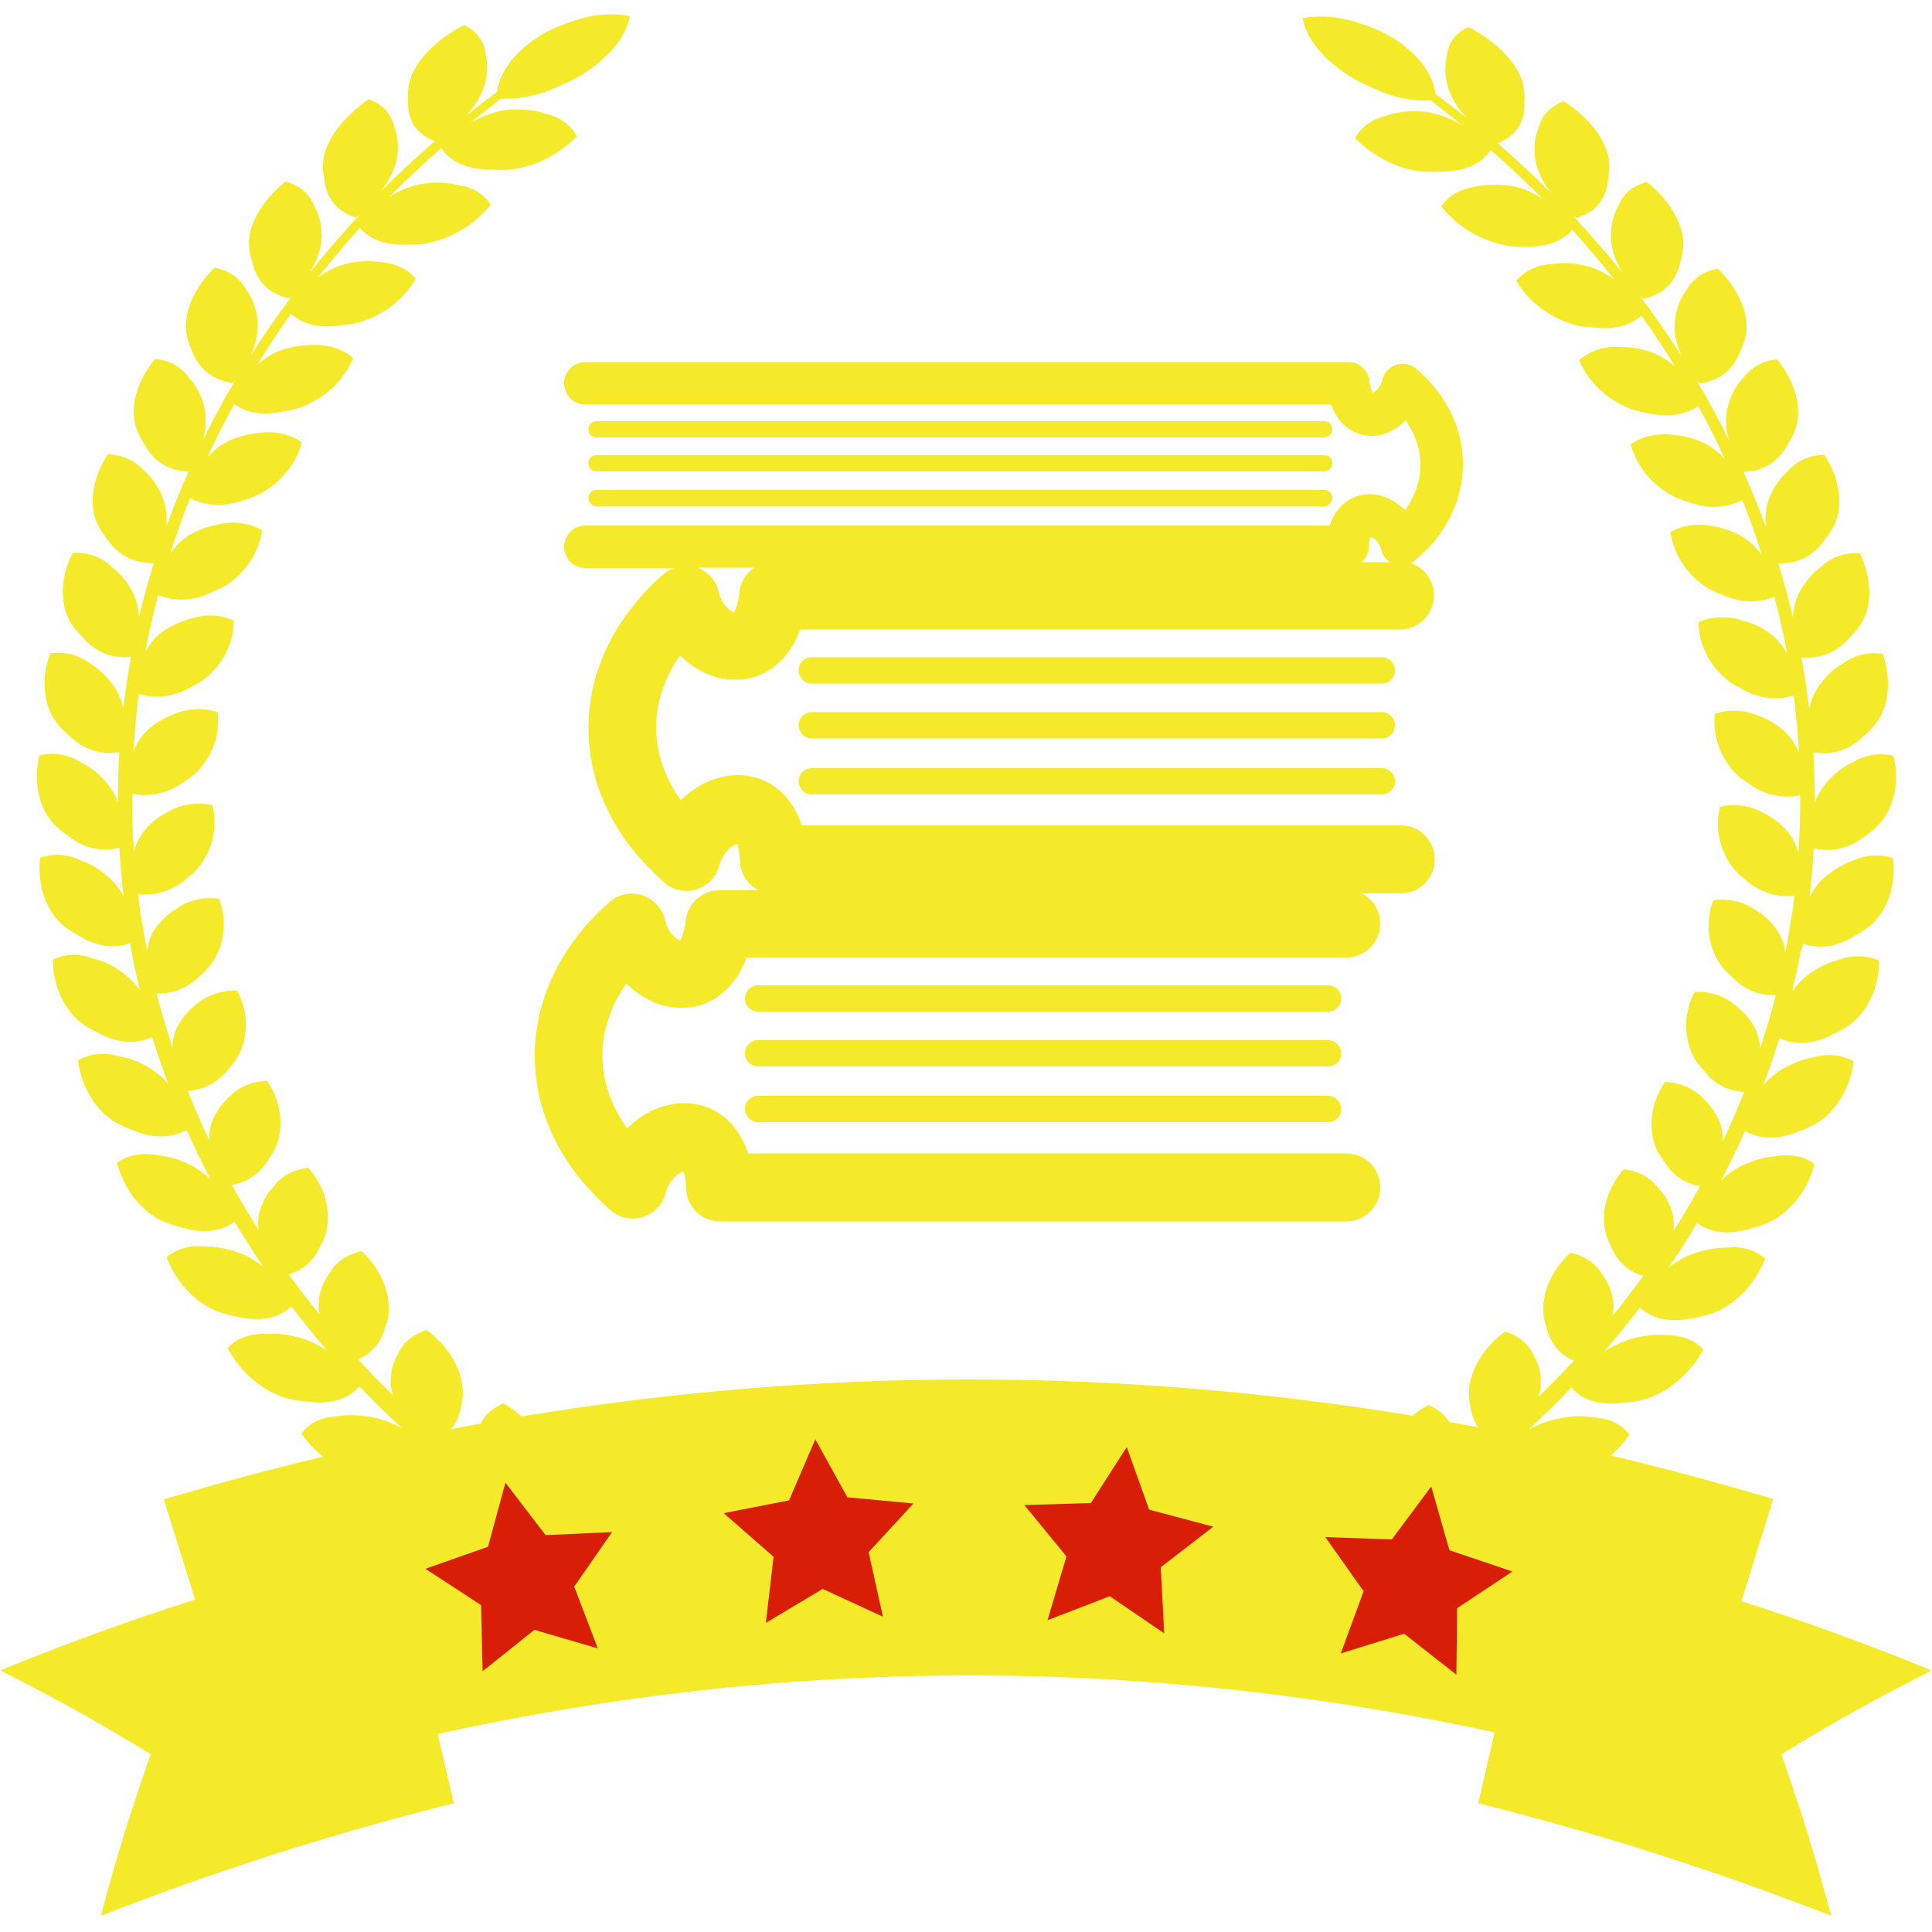 <?xml version="1.0" standalone="no"?><!DOCTYPE svg PUBLIC "-//W3C//DTD SVG 1.1//EN" "http://www.w3.org/Graphics/SVG/1.1/DTD/svg11.dtd"><svg t="1758602151509" class="icon" viewBox="0 0 1024 1024" version="1.1" xmlns="http://www.w3.org/2000/svg" p-id="65910" xmlns:xlink="http://www.w3.org/1999/xlink" width="64" height="64"><path d="M782.95 789.914c11.878-1.024 25.6 0.41 31.949 11.264-3.891 4.301-8.602 8.397-13.722 11.674-19.661-0.41-39.117-1.638-58.573-3.277 10.24-9.83 25.6-18.432 40.346-19.661z" fill="#f4ea2a" p-id="65911"></path><path d="M773.325 822.886c-12.083 0.614-25.6-1.638-30.72-13.107 19.456 1.638 38.912 2.867 58.573 3.277-8.192 4.915-18.432 9.421-27.853 9.83z" fill="#f4ea2a" p-id="65912"></path><path d="M787.046 790.733c11.674-1.024 24.986 0.205 31.334 11.059-9.626 10.854-25.395 20.48-40.755 21.299-11.878 0.614-25.19-1.434-30.31-12.902 10.24-9.626 25.19-18.227 39.731-19.456z" fill="#f4ea2a" p-id="65913"></path><path d="M955.597 500.122c10.65 3.686 20.275 0.614 28.058-4.506 2.458-1.229 4.71-2.867 6.963-4.506 10.445-8.397 14.336-23.347 12.698-36.25-8.192-2.662-15.565-1.434-22.118 1.638-5.12 1.843-9.626 4.915-13.722 8.192-3.482 2.867-6.144 6.554-8.397 10.65 1.024-8.602 1.843-17.203 2.253-25.805 11.059 2.867 20.275-1.024 27.443-6.554 2.253-1.638 4.506-3.277 6.349-5.325 9.421-9.216 11.674-24.576 8.397-37.069-8.602-2.048-15.77 0-21.709 3.482-4.915 2.253-9.011 5.734-12.493 9.421-3.277 3.482-5.734 7.373-7.373 11.878 0-8.806-0.41-17.613-0.819-26.624 11.469 2.048 20.48-2.458 26.829-8.806 2.253-1.638 4.096-3.686 5.734-5.734 8.192-9.83 8.602-25.395 4.096-37.683-8.806-1.229-15.77 1.229-21.299 5.325-4.71 2.662-8.397 6.349-11.469 10.445-3.072 3.891-5.12 8.602-6.144 13.517-1.024-9.216-2.458-18.432-4.096-27.443 11.878 1.229 20.275-4.096 26.214-11.059 1.843-1.843 3.686-4.096 5.12-6.144 6.963-10.65 5.53-26.01-0.41-37.888-8.806-0.614-15.565 2.458-20.48 7.168-4.301 3.072-7.578 7.168-10.24 11.264-2.867 4.506-4.301 9.83-4.71 15.36-2.253-9.626-4.915-19.046-7.782-28.467 12.288 0.41 20.275-5.734 25.19-13.312 1.638-2.048 3.072-4.301 4.301-6.554 5.734-11.059 2.458-26.419-5.12-37.683-8.806 0.205-15.155 3.891-19.456 8.806-3.891 3.482-6.758 7.782-8.806 12.083-2.458 5.325-3.277 11.264-2.662 17.408-3.482-9.83-7.578-19.661-11.878-29.286h0.205c12.493-0.41 19.661-7.373 23.757-15.36 1.434-2.253 2.662-4.506 3.482-6.963 4.301-11.674-0.819-26.624-9.626-37.274-8.806 0.819-14.541 5.12-18.432 10.445-3.482 3.686-5.734 8.192-7.168 12.902-2.048 5.939-1.843 12.698 0 19.251-5.325-10.65-10.854-21.094-16.998-31.334 0.41 0.41 0.819 1.024 1.229 1.434h0.205c12.493-1.434 18.637-9.011 21.709-17.203 1.229-2.253 2.048-4.71 2.662-7.168 2.867-12.083-4.301-26.419-14.541-36.454-8.602 1.638-13.926 6.349-16.998 11.878-3.072 4.096-4.71 8.806-5.53 13.517-1.229 6.554 0 13.722 3.072 20.685-6.963-10.854-14.336-21.504-22.323-32.154l2.048 2.048h0.205c12.288-2.458 17.613-10.65 19.456-19.251 0.819-2.458 1.229-4.915 1.638-7.373 1.229-12.288-7.782-26.214-19.251-35.226-8.602 2.253-13.107 7.373-15.36 13.312-2.458 4.301-3.482 9.216-3.686 13.926-0.41 6.963 2.048 14.131 6.144 20.89-8.397-10.445-17.408-20.685-26.624-30.72 0.614 0.614 1.434 1.229 2.048 1.638h0.205c11.878-3.482 16.179-12.083 16.794-20.89 0.41-2.458 0.614-4.915 0.614-7.373-0.41-12.493-11.469-25.6-24.166-33.587-8.192 3.072-12.083 8.602-13.517 14.541-1.843 4.506-2.253 9.421-1.843 14.131 0.614 6.758 3.686 13.722 8.602 19.866-9.216-9.216-19.046-18.227-29.082-27.034 0.205 0.205 0.614 0.41 0.819 0.614h0.205c11.469-4.506 14.336-13.517 13.926-22.118 0.205-2.458 0-5.12-0.41-7.578-2.253-12.698-15.36-24.781-29.286-31.744-7.782 3.686-10.854 9.626-11.469 15.77-1.229 4.71-0.819 9.626 0.205 14.336 1.434 6.144 5.12 12.288 10.035 17.818-5.325-4.301-10.65-8.397-16.179-12.493-1.434-11.674-10.65-22.118-21.709-29.082-4.915-3.072-10.65-5.939-16.794-7.782-9.83-3.686-21.299-5.325-31.949-3.277 2.662 12.902 12.698 22.528 23.962 30.106 3.482 2.253 7.168 4.301 11.264 5.939 9.626 4.915 20.89 8.192 32.768 7.578 5.53 4.301 11.059 8.602 16.384 12.902-7.168-4.096-15.155-6.963-22.938-7.168-5.734-0.205-11.674 0.41-16.794 2.253-6.963 1.638-13.312 5.325-16.794 12.083 9.216 9.216 22.938 16.794 36.454 17.613 2.867 0.205 5.939 0.205 8.806 0 10.24 0 20.685-2.458 26.624-11.469 9.421 8.397 18.637 16.998 27.443 25.805-5.734-3.686-12.083-6.349-18.637-6.963-5.53-0.614-11.469-0.614-16.794 0.614-7.168 1.024-13.926 4.096-18.227 10.445 7.578 9.83 19.456 17.613 33.178 20.48 3.482 0.819 6.963 1.024 10.65 0.819 9.421 0.41 19.046-1.434 25.6-8.806 7.782 8.602 15.155 17.203 22.118 26.214-4.71-3.482-10.035-6.144-15.77-7.373-5.53-1.229-11.264-1.638-16.589-0.819-7.168 0.41-14.131 2.867-19.456 8.806 5.939 10.445 16.589 19.046 29.696 23.142 3.277 1.024 6.758 1.638 10.24 1.638 9.216 1.229 18.842 0.41 26.419-6.144 6.349 8.806 12.288 17.818 17.818 27.034-4.096-3.686-8.806-6.554-13.926-8.192-4.71-1.434-9.421-2.253-14.336-2.253-8.192-0.614-16.589 1.638-22.528 6.963 4.506 10.854 13.722 20.275 26.214 25.395 3.072 1.229 6.554 2.253 10.035 2.662 9.011 2.048 18.432 1.843 26.829-3.686 5.12 9.216 9.83 18.637 14.131 28.058-3.482-3.891-7.782-7.168-12.698-9.216-4.301-1.843-9.011-3.072-13.926-3.482-8.192-1.229-16.589 0.205-23.347 4.915 3.072 11.059 10.854 21.299 22.528 27.443 2.458 1.229 5.12 2.253 7.987 3.072 9.216 3.482 19.866 3.686 28.672-1.024 3.891 9.626 7.373 19.456 10.445 29.286-3.072-4.301-6.963-7.987-11.469-10.445-4.096-2.253-8.602-3.891-13.312-4.71-7.987-2.048-16.589-1.229-23.757 2.867 1.638 11.264 8.192 22.118 18.842 29.082 2.253 1.434 4.915 2.867 7.578 3.686 8.602 4.301 19.456 5.53 28.672 1.434 2.662 10.035 4.915 20.07 6.758 30.31-2.458-4.71-5.939-8.806-10.24-11.674-3.891-2.458-7.987-4.71-12.698-5.734-7.578-2.662-16.384-2.662-23.962 0.614 0 11.264 5.325 22.528 14.95 30.515 2.048 1.638 4.506 3.277 6.963 4.301 8.192 5.12 18.637 7.168 28.467 4.096 1.434 10.24 2.253 20.48 2.867 30.72-1.843-4.915-4.71-9.216-8.806-12.698-3.482-2.867-7.373-5.325-11.878-6.963-7.168-3.277-15.77-4.096-23.962-1.434-1.229 11.264 2.458 22.938 11.059 31.744 1.843 1.843 4.096 3.482 6.349 4.915 7.373 5.734 17.613 8.806 27.853 6.554 0 10.24-0.205 20.48-1.024 30.72-1.229-4.915-3.686-9.626-7.168-13.107-3.072-3.072-6.758-5.939-10.854-7.987-6.758-3.891-15.155-5.53-23.552-3.482-2.662 11.059-0.41 22.938 7.168 32.563 1.638 2.048 3.686 3.891 5.734 5.53 6.554 6.349 16.384 10.24 26.624 9.011-0.819 7.168-2.048 14.541-3.277 21.709-0.41 2.662-1.024 5.325-1.638 8.192-0.614-4.915-2.458-9.421-5.325-13.107-2.662-3.482-5.939-6.554-9.83-8.806-6.144-4.506-14.336-6.758-22.938-5.53-4.096 10.854-3.277 22.938 3.072 32.973 1.638 2.662 3.686 4.915 6.144 6.963 5.734 6.144 13.312 10.65 23.962 10.24-2.458 9.626-5.325 19.046-8.397 28.467-0.205-4.506-1.434-8.806-3.686-12.698-2.253-3.686-5.12-6.963-8.602-9.626-5.53-5.12-13.517-8.192-22.323-7.782-5.53 10.445-6.144 22.528-1.229 33.178 1.229 2.662 3.072 5.325 5.325 7.578 4.71 6.554 11.674 11.674 22.118 12.288-3.482 8.806-7.373 17.613-11.469 26.419 0.205-4.096-0.41-7.987-2.048-11.674-1.843-3.891-4.096-7.373-7.373-10.445-4.915-5.53-12.288-9.216-21.094-9.626-6.758 9.83-9.011 21.914-5.53 32.973 0.819 2.867 2.253 5.53 4.301 7.987 3.891 6.758 9.83 12.493 19.866 14.336-4.506 7.987-9.216 15.974-14.131 23.757 0.41-3.482 0.205-6.963-0.819-10.24-1.434-4.506-3.686-9.011-7.168-12.493-3.891-5.12-9.83-9.011-18.432-10.035-7.987 9.216-12.083 21.094-9.83 32.358 0.614 2.867 1.638 5.734 3.072 8.397 2.867 6.963 7.987 13.107 17.203 15.77-5.325 7.168-10.65 14.336-16.384 21.299 0.614-3.072 0.819-5.939 0.205-8.806-0.819-4.71-2.458-9.216-5.53-13.107-3.277-5.53-8.602-9.83-16.998-11.674-9.216 8.602-14.95 20.07-14.336 31.539 0.205 2.867 0.819 5.939 1.843 8.602 1.843 6.963 5.939 13.517 14.336 16.998-5.939 6.554-12.083 12.902-18.637 19.046 0.819-2.662 1.229-5.325 1.229-7.782-0.205-4.71-1.024-9.421-3.686-13.517-2.458-5.734-7.168-10.65-15.36-13.107-10.445 7.782-17.818 18.637-19.046 30.31-0.41 2.867 0 5.939 0.614 8.806 0.819 6.963 3.686 13.722 11.469 18.227-6.758 5.939-13.722 11.674-20.89 17.203 1.024-2.458 1.843-4.71 2.253-7.168 0.614-4.71 0.205-9.626-1.638-13.926-1.638-5.939-5.53-11.264-13.517-14.541-11.674 6.758-21.709 17.613-23.757 28.672-0.41 2.458-0.614 4.915-0.614 7.373-0.614 7.578 1.024 15.36 8.397 20.685-23.552 16.179-48.538 31.13-75.162 44.237l4.71 8.397c44.237-22.323 84.582-48.742 120.218-78.848 5.939 8.806 16.589 10.854 26.829 10.24 3.072 0 6.144-0.205 9.011-0.614 14.95-2.048 29.082-12.698 37.069-24.371-4.71-6.349-11.878-8.806-19.251-9.216-5.53-1.024-11.674-0.614-17.203 0.41-5.734 1.024-11.469 3.072-16.794 5.939 7.782-7.168 15.155-14.541 22.528-22.118 6.963 8.192 17.818 9.421 27.853 7.987 3.072-0.205 5.939-0.614 8.806-1.229 14.336-3.277 27.034-14.95 33.178-27.034-5.53-5.734-12.902-7.578-20.275-7.578-5.734-0.41-11.469 0.41-16.998 1.843-5.325 1.434-10.65 3.891-15.36 6.963 6.554-7.578 12.902-15.36 19.046-23.347 7.987 7.373 18.637 7.578 28.467 5.53 2.867-0.41 5.939-1.229 8.602-2.048 13.722-4.301 24.781-16.998 29.286-29.491-6.144-5.325-13.722-6.554-21.094-5.734-5.53 0-11.264 1.229-16.589 3.072-4.915 1.638-9.421 4.301-13.517 7.578 5.325-7.782 10.445-15.77 15.155-23.757 8.806 6.349 19.251 5.939 28.467 2.867 2.867-0.614 5.734-1.638 8.397-2.662 13.107-5.53 22.323-18.842 25.395-31.539-6.758-4.71-14.336-5.325-21.709-3.891-5.53 0.41-11.059 2.253-15.974 4.506-4.301 2.048-8.397 4.71-11.878 8.192 4.506-8.602 8.806-17.408 12.698-26.214 9.421 5.325 19.661 3.891 28.467 0.205 2.662-0.819 5.325-2.048 7.987-3.482 12.288-6.554 19.661-20.685 21.094-33.587-7.373-4.096-14.95-4.096-21.914-2.048-5.53 1.024-10.65 3.277-15.36 5.734-3.891 2.253-7.373 5.325-10.445 8.602 3.072-7.987 5.734-16.179 8.397-24.576 10.035 4.506 20.07 2.253 28.262-2.048 2.662-1.229 5.12-2.458 7.578-4.096 11.469-7.578 17.203-22.118 16.998-35.021-7.782-3.482-15.36-2.662-22.118-0.205-5.325 1.434-10.24 4.096-14.541 6.963-3.686 2.662-6.758 5.939-9.421 9.626 1.638-6.963 3.277-14.131 4.506-21.094 0.819-1.638 1.024-2.867 1.229-4.301zM357.99 844.8c-26.624-13.312-51.61-28.058-75.162-44.237 7.578-5.325 9.216-13.107 8.397-20.685 0-2.458-0.205-4.915-0.614-7.373-2.048-11.059-12.083-21.914-23.757-28.672-7.987 3.277-11.878 8.602-13.517 14.541-1.843 4.301-2.253 9.216-1.638 13.926 0.41 2.458 1.024 4.915 2.253 7.168-7.168-5.53-14.131-11.264-20.89-17.203 7.578-4.301 10.65-11.059 11.469-18.227 0.819-2.867 1.024-5.939 0.614-8.806-1.229-11.674-8.602-22.528-19.046-30.31-8.192 2.662-12.902 7.373-15.36 13.107-2.458 4.096-3.482 9.011-3.686 13.722 0 2.662 0.41 5.325 1.229 7.782-6.349-6.144-12.493-12.493-18.432-19.046 8.397-3.686 12.493-10.035 14.336-17.203 1.229-2.662 1.843-5.734 1.843-8.602 0.41-11.469-5.12-22.938-14.336-31.539-8.602 1.843-13.926 6.349-16.998 11.674-3.072 3.891-4.71 8.397-5.53 13.107-0.41 2.867-0.41 5.939 0.205 8.806-5.734-6.963-11.059-14.131-16.384-21.299 9.216-2.662 14.336-9.011 17.203-15.77 1.434-2.662 2.662-5.53 3.072-8.397 2.048-11.264-1.843-23.142-9.83-32.358-8.602 1.024-14.541 4.915-18.432 10.035-3.482 3.482-5.734 7.987-7.168 12.493-1.024 3.277-1.229 6.758-0.819 10.445-4.915-7.782-9.626-15.77-14.131-23.757 9.83-1.843 15.974-7.578 19.866-14.336 1.843-2.458 3.277-5.12 4.301-7.987 3.482-11.059 1.229-23.142-5.53-32.973-8.806 0.205-16.179 4.096-21.094 9.626-3.277 3.072-5.53 6.554-7.373 10.445-1.638 3.686-2.253 7.578-2.048 11.674-4.096-8.602-7.987-17.408-11.469-26.419 10.445-0.614 17.408-5.939 22.118-12.288 2.253-2.253 3.891-4.915 5.325-7.578 4.915-10.65 4.301-22.733-1.229-33.178-8.602-0.41-16.589 2.662-22.118 7.578-3.482 2.662-6.349 6.144-8.602 9.626-2.253 3.686-3.482 8.192-3.686 12.698-3.072-9.421-5.939-18.842-8.397-28.467 10.65 0.41 18.227-4.301 23.962-10.24 2.458-2.048 4.506-4.506 6.144-6.963 6.349-10.035 7.168-22.118 3.072-32.973-8.602-1.229-16.794 1.024-22.938 5.53-3.891 2.253-7.168 5.53-9.83 8.806-3.072 3.686-4.71 8.397-5.325 13.107-0.614-2.662-1.024-5.325-1.638-8.192-1.229-7.168-2.458-14.541-3.277-21.709 10.24 1.229 20.07-2.662 26.624-9.011 2.253-1.638 4.096-3.482 5.734-5.53 7.578-9.421 9.83-21.504 7.168-32.563-8.397-2.048-16.794-0.41-23.552 3.482-4.096 2.048-7.782 4.71-10.854 7.987-3.482 3.686-5.939 8.192-7.168 13.107-0.819-10.24-1.024-20.48-1.024-30.72 10.035 2.253 20.275-0.819 27.853-6.554 2.458-1.434 4.506-3.072 6.349-4.915 8.806-8.806 12.493-20.48 11.059-31.744-7.987-2.662-16.589-1.843-23.962 1.434-4.301 1.638-8.397 4.096-11.878 6.963-4.096 3.277-6.963 7.782-8.806 12.698 0.614-10.24 1.638-20.48 2.867-30.72 9.83 3.072 20.275 1.024 28.467-4.096 2.458-1.229 4.915-2.662 6.963-4.301 9.83-7.987 14.95-19.251 14.95-30.515-7.578-3.482-16.384-3.482-23.962-0.614-4.506 1.229-8.806 3.277-12.698 5.734-4.506 2.867-7.782 6.963-10.24 11.674 1.843-10.24 4.096-20.275 6.758-30.31 9.216 3.891 20.07 2.867 28.672-1.638 2.662-1.024 5.325-2.253 7.578-3.686 10.65-6.963 17.408-17.818 18.842-29.082-7.168-4.096-15.974-4.915-23.757-2.867-4.71 0.819-9.216 2.458-13.312 4.71-4.71 2.458-8.602 6.144-11.469 10.445 3.072-9.83 6.554-19.661 10.445-29.286 8.806 4.71 19.456 4.506 28.672 1.024 2.662-0.819 5.53-1.843 7.987-3.072 11.674-6.144 19.661-16.384 22.528-27.443-6.554-4.71-15.155-6.349-23.347-4.915-4.71 0.41-9.421 1.638-13.926 3.482-4.915 2.048-9.216 5.325-12.698 9.216 4.301-9.421 9.011-18.842 14.131-28.058 8.192 5.734 17.818 5.734 26.829 3.686 3.482-0.41 6.758-1.229 10.035-2.662 12.493-5.12 21.709-14.541 26.214-25.395-5.939-5.325-14.336-7.578-22.528-6.963-4.915 0-9.626 0.819-14.336 2.253-5.12 1.638-9.83 4.506-13.926 8.192 5.53-9.216 11.674-18.227 17.818-27.034 7.373 6.554 16.998 7.578 26.214 6.144 3.482-0.205 6.963-0.819 10.24-1.638 13.107-3.891 23.757-12.698 29.696-23.142-5.325-5.939-12.288-8.397-19.456-8.806-5.53-0.819-11.264-0.41-16.589 0.819-5.734 1.229-11.059 3.891-15.77 7.373 6.963-8.806 14.336-17.613 22.118-26.214 6.554 7.373 16.179 9.216 25.6 8.806 3.482 0.205 7.168-0.205 10.65-0.819 13.722-2.867 25.6-10.65 33.178-20.48-4.301-6.349-11.059-9.421-18.227-10.445-5.325-1.229-11.264-1.434-16.794-0.614-6.554 0.819-12.902 3.482-18.637 6.963 8.806-8.806 17.818-17.408 27.443-25.805 5.734 8.806 16.179 11.469 26.624 11.469 2.867 0.205 5.939 0.205 8.806 0 13.517-0.819 27.443-8.397 36.454-17.613-3.482-6.758-9.626-10.445-16.794-12.083-5.325-1.843-11.059-2.253-16.794-2.253-7.782 0.205-15.77 3.072-22.938 7.168 5.325-4.301 10.854-8.602 16.384-12.902 11.878 0.614 23.142-2.662 32.768-7.578 4.096-1.638 7.987-3.686 11.469-5.939 11.264-7.578 21.504-17.408 23.962-30.106-10.65-2.253-22.118-0.614-31.949 3.277-5.939 1.843-11.674 4.506-16.794 7.782-10.854 6.963-20.07 17.408-21.709 29.082-5.53 4.096-10.854 8.192-16.179 12.493 4.915-5.53 8.602-11.674 10.035-17.818 1.024-4.71 1.434-9.626 0.205-14.336-0.614-6.144-3.686-12.083-11.469-15.77-13.926 6.963-27.034 19.251-29.286 31.744-0.41 2.458-0.614 5.12-0.41 7.578-0.41 8.806 2.458 17.613 13.926 22.118h0.205c0.205-0.205 0.614-0.41 0.819-0.614-10.035 8.806-19.866 17.613-29.082 27.034 4.71-6.349 7.987-13.107 8.602-19.866 0.41-4.71 0-9.626-1.843-14.131-1.434-6.144-5.325-11.674-13.517-14.541-12.698 8.806-23.962 21.914-24.166 34.406 0 2.458 0 4.915 0.614 7.373 0.819 8.602 4.915 17.203 16.794 20.89h0.205c0.614-0.614 1.434-1.024 2.048-1.638-9.421 10.035-18.227 20.275-26.624 30.72 4.096-6.758 6.554-14.131 6.144-20.89-0.205-4.71-1.229-9.626-3.686-13.926-2.253-5.939-6.758-11.059-15.36-13.312-11.469 9.011-20.685 22.938-19.251 35.226 0.205 2.458 0.819 4.915 1.638 7.373 1.843 8.602 7.168 16.589 19.456 19.251h0.205c0.614-0.614 1.434-1.229 2.048-2.048C147.456 166.502 140.083 177.152 133.12 188.006c2.867-6.758 4.301-14.131 3.072-20.685-0.819-4.71-2.458-9.421-5.53-13.517-3.072-5.53-8.192-10.24-16.998-11.878-10.24 9.83-17.408 24.371-14.541 36.454 0.614 2.458 1.434 4.915 2.458 7.168 3.072 8.192 9.421 15.77 21.709 17.408h0.205c0.41-0.41 0.819-0.819 1.229-1.434-6.144 10.24-11.674 20.685-16.998 31.334 1.638-6.554 1.843-13.312 0-19.251-1.434-4.506-3.686-9.011-7.168-12.902-3.686-5.325-9.421-9.626-18.432-10.445-8.806 10.65-14.131 25.6-9.626 37.274 0.819 2.458 2.048 4.71 3.482 6.963 4.096 7.987 11.264 14.95 23.757 15.36h0.205c-4.301 9.626-8.192 19.456-11.878 29.286 0.614-6.144-0.205-12.083-2.662-17.408-2.048-4.301-4.915-8.806-8.806-12.083-4.506-4.915-10.65-8.602-19.456-8.806-7.578 11.264-10.854 26.624-5.12 37.683 1.229 2.253 2.662 4.506 4.301 6.554 4.915 7.578 12.902 13.722 25.19 13.312-2.867 9.421-5.53 18.842-7.782 28.467-0.41-5.53-1.843-10.854-4.71-15.36-2.458-4.096-5.939-8.192-10.035-11.264-4.915-4.506-11.674-7.782-20.48-7.168-6.144 11.878-7.578 27.238-0.41 37.888 1.434 2.253 3.072 4.301 5.12 6.144 5.734 6.963 14.131 12.288 26.214 11.059-1.638 9.216-3.072 18.227-4.096 27.443-1.024-4.915-3.072-9.626-6.144-13.517-3.072-3.891-6.758-7.782-11.469-10.445-5.53-4.096-12.493-6.554-21.094-5.325-4.71 12.288-4.301 27.648 4.096 37.683 1.638 2.048 3.686 3.891 5.734 5.734 6.554 6.349 15.36 10.854 26.829 8.806-0.614 8.806-0.819 17.613-0.819 26.624-1.638-4.506-4.096-8.397-7.373-11.878-3.482-3.686-7.782-7.168-12.493-9.421-5.939-3.686-13.312-5.53-21.709-3.482-3.072 12.493-1.024 27.853 8.397 37.069 1.843 1.843 4.096 3.686 6.554 5.325 7.168 5.734 16.384 9.421 27.443 6.554 0.41 8.602 1.229 17.203 2.253 25.805-2.048-4.096-4.915-7.578-8.397-10.65-3.891-3.277-8.602-6.349-13.722-8.192-6.349-3.072-13.722-4.506-22.118-1.638-1.638 12.698 2.253 27.853 12.698 36.25 2.048 1.638 4.506 3.277 6.963 4.506 7.782 5.12 17.408 8.192 28.058 4.506 0.205 1.229 0.41 2.662 0.614 3.891 1.229 7.168 2.867 14.131 4.506 21.094-2.662-3.686-5.734-6.963-9.421-9.626-4.301-3.072-9.216-5.734-14.541-6.963-6.758-2.662-14.336-3.277-22.118 0.205-0.205 12.902 5.53 27.443 16.998 35.021 2.253 1.434 4.915 2.867 7.373 4.096 8.192 4.506 18.227 6.554 28.262 2.048 2.458 8.192 5.325 16.384 8.397 24.576-3.072-3.482-6.554-6.349-10.445-8.602-4.71-2.662-9.83-4.915-15.36-5.734-6.963-2.048-14.541-2.048-21.914 2.048 1.434 12.902 8.806 27.034 21.094 33.587 2.458 1.229 5.12 2.458 7.987 3.482 8.806 3.686 19.046 5.12 28.467-0.205 3.891 8.806 8.192 17.613 12.698 26.214-3.482-3.277-7.578-6.144-11.878-8.192-4.915-2.253-10.445-4.096-15.974-4.506-7.168-1.434-14.746-0.819-21.709 3.891 3.072 12.698 12.288 26.214 25.395 31.539 2.662 1.024 5.53 2.048 8.397 2.662 9.216 2.867 19.866 3.482 28.467-2.867 4.915 7.987 9.83 15.974 15.155 23.757-4.096-3.277-8.602-5.939-13.517-7.578-5.12-1.843-10.854-3.072-16.589-3.072-7.373-0.819-14.746 0.41-21.094 5.734 4.71 12.493 15.565 25.19 29.286 29.491 2.867 0.819 5.734 1.638 8.602 2.048 9.83 2.253 20.48 1.843 28.262-5.53 6.144 7.987 12.288 15.565 18.842 23.347-4.71-3.072-9.83-5.734-15.36-6.963-5.325-1.434-11.264-2.253-16.998-1.843-7.373-0.205-14.746 1.638-20.275 7.578 6.349 12.083 18.842 23.757 33.178 27.034 2.867 0.614 5.939 1.024 8.806 1.229 10.035 1.434 20.685 0.205 27.853-7.987 7.168 7.578 14.746 14.95 22.528 22.118-5.325-2.867-11.059-5.12-16.794-5.939-5.53-1.024-11.674-1.229-17.203-0.41-7.373 0.41-14.541 2.867-19.251 9.216 7.987 11.469 22.118 22.323 37.069 24.371 3.072 0.41 6.144 0.614 9.011 0.614 10.24 0.614 20.89-1.434 26.829-10.24 8.192 6.963 16.589 13.517 25.19 20.07-5.53-2.253-11.469-3.891-17.203-4.301-5.734-0.41-11.878-0.41-17.203 1.024-7.373 1.024-14.131 4.096-18.022 10.854 9.626 10.854 25.395 20.48 40.755 21.299 3.072 0.205 6.144 0.205 9.216-0.205 10.24-0.205 20.48-3.072 25.395-12.288 22.733 15.36 46.899 29.696 72.294 42.394l4.915-8.602zM240.435 955.802c-64.102 15.974-125.542 35.635-186.982 59.597 9.216-34.202 14.541-51.405 26.419-85.606-30.925-18.842-46.899-27.648-79.667-44.442 67.584-27.853 137.626-49.971 208.896-66.56 10.24 45.67 20.685 91.341 31.334 137.011z" fill="#f4ea2a" p-id="65914"></path><path d="M240.435 955.802c-4.301-18.842-6.554-28.262-10.854-47.104-37.274 8.602-55.706 13.517-92.365 24.986 34.611 5.734 103.219 22.118 103.219 22.118z" fill="#f4ea2a" p-id="65915"></path><path d="M783.565 955.802c64.102 15.974 125.542 35.635 186.982 59.597-9.216-34.202-14.541-51.405-26.419-85.606 30.925-18.842 46.899-27.648 79.667-44.442-67.584-27.648-137.626-49.971-208.691-66.56-10.445 45.67-20.89 91.341-31.539 137.011z" fill="#f4ea2a" p-id="65916"></path><path d="M783.565 955.802c4.301-18.842 6.554-28.262 10.854-47.104 37.274 8.602 55.706 13.517 92.365 24.986-34.611 5.734-103.219 22.118-103.219 22.118z" fill="#f4ea2a" p-id="65917"></path><path d="M887.603 934.093c-249.446-72.499-499.098-72.294-748.544 0.41-13.926-44.646-28.058-89.498-41.984-134.144 276.685-81.101 555.622-81.306 832.307-0.41-13.722 44.646-27.648 89.293-41.779 134.144z" fill="#f4ea2a" p-id="65918"></path><path d="M131.277 936.755c-13.926-44.646-28.058-89.498-41.984-134.144l-2.458-7.987 7.987-2.253C233.882 751.616 373.76 731.136 513.638 731.136c139.674 0 279.142 20.275 418.202 61.03l7.987 2.253-2.458 7.987c-13.926 44.646-27.853 89.498-41.779 134.144l-2.458 7.578-7.782-2.253c-123.904-36.045-247.603-53.862-371.507-53.862-124.109 0-248.422 18.022-372.531 54.272l-7.782 2.253-2.253-7.782z m756.531-2.662l2.253-7.782-2.253 7.782z m-743.219-9.83c123.085-35.021 246.17-52.634 369.459-52.634 122.88 0 245.555 17.408 368.23 52.224 12.288-39.526 24.576-79.053 37.069-118.579-134.963-38.707-270.131-57.958-405.504-57.958-135.578 0-271.155 19.456-406.323 58.368 12.288 39.526 24.781 79.053 37.069 118.579z" fill="#f4ea2a" p-id="65919"></path><path d="M432.128 762.88l16.998 30.72 35.021 3.277-23.757 25.805 7.578 34.202-31.949-14.746-30.106 18.022 4.096-35.021-26.419-23.142 34.611-6.758zM597.197 766.976l11.878 33.178 33.997 9.011-27.853 21.504 1.843 35.021-28.877-19.661-32.973 12.698 10.035-33.792-22.323-27.238 35.226-1.024zM758.579 787.866l9.626 33.792 33.382 11.264-29.286 19.456-0.41 35.226-27.648-21.709-33.587 10.445 12.083-32.973-20.275-28.672 35.226 1.229zM267.878 785.818l21.299 27.853 35.226-1.638-20.07 28.877 12.493 32.768-33.587-9.83-27.443 21.914-0.819-35.021-29.491-19.251 33.178-11.674z" fill="#d81e06" p-id="65920" data-spm-anchor-id="a313x.search_index.0.i25.7c0e3a81kkERIY" class="selected"></path><path d="M310.272 191.898c-6.144 0-11.264 4.915-11.264 11.264 0 6.144 4.915 11.264 11.264 11.264h395.264c2.048 5.53 4.915 9.421 8.397 12.083 4.096 3.072 8.602 4.506 13.312 4.506 4.301 0 8.397-1.434 12.083-3.686 2.048-1.229 3.891-2.662 5.734-4.506 5.12 7.373 7.782 15.565 7.782 23.552 0 8.192-2.662 16.384-8.192 23.962-2.253-2.253-4.915-4.096-7.578-5.53-3.891-2.048-7.987-3.072-12.083-2.867-4.71 0.205-9.011 1.843-12.902 5.12-3.072 2.662-5.734 6.554-7.373 11.469H310.272c-6.144 0-11.264 4.915-11.264 11.264 0 6.144 4.915 11.264 11.264 11.264h46.899c-2.048 0.819-3.891 1.843-5.53 3.277-4.71 4.096-9.011 8.397-12.902 12.902-0.41 0.41-0.614 0.819-0.819 1.024-17.203 20.275-26.01 43.827-26.01 67.584 0 24.166 9.011 48.128 27.034 68.813l1.024 1.024c3.686 4.096 7.782 8.192 12.083 12.083 7.578 6.554 18.842 5.734 25.395-1.843 1.843-2.048 3.072-4.506 3.686-6.963 1.434-5.325 4.915-9.421 8.397-11.264 0.41-0.205 0.819-0.41 1.024-0.41 0.819 1.434 1.434 4.506 1.638 9.421 0.41 6.758 4.301 12.288 9.83 15.155h-20.685c-9.626 0-17.408 7.578-18.022 16.998-0.819 5.12-1.843 8.192-2.867 9.626-0.205-0.205-0.614-0.205-1.024-0.614-3.277-1.843-5.939-5.734-6.963-10.24-2.253-9.626-11.878-15.77-21.504-13.517-3.072 0.614-5.734 2.048-7.782 3.891-4.71 4.096-9.011 8.397-12.902 12.902-0.41 0.41-0.614 0.819-0.819 1.024-17.203 20.275-26.01 43.827-26.01 67.584 0 24.166 9.011 48.128 27.034 68.813l1.024 1.024c3.686 4.096 7.782 8.192 12.083 12.083 7.578 6.554 18.842 5.734 25.395-1.843 1.843-2.048 3.072-4.506 3.686-6.963 1.434-5.325 4.71-9.421 8.397-11.264 0.41-0.205 0.819-0.41 1.024-0.41 0.819 1.434 1.434 4.506 1.638 9.421 0.41 9.626 8.397 16.998 18.022 16.998h331.776c10.035 0 18.022-7.987 18.022-18.022s-7.987-18.022-18.022-18.022H396.493c-2.662-7.987-6.758-14.131-11.674-18.432-6.144-5.325-13.312-7.782-20.89-8.192-6.554-0.205-13.312 1.434-19.456 4.506-4.301 2.253-8.397 5.12-12.083 8.806-8.806-12.288-13.107-25.6-13.107-38.707 0-12.902 4.301-26.01 12.698-38.093 2.867 2.867 5.939 5.325 9.216 7.168 5.939 3.686 12.698 5.734 19.456 5.734 7.578 0.205 14.95-2.048 21.504-7.168 5.53-4.301 10.24-10.65 13.517-19.456h317.85c10.035 0 18.022-7.987 18.022-18.022 0-6.963-4.096-13.107-9.83-15.974h20.685c10.035 0 18.022-7.987 18.022-18.022s-7.987-18.022-18.022-18.022h-317.44c-2.662-7.987-6.758-14.131-11.674-18.432-6.144-5.325-13.312-7.782-20.89-8.192-6.554-0.205-13.312 1.434-19.456 4.506-4.301 2.253-8.397 5.12-12.083 8.806-8.806-12.288-13.107-25.6-13.107-38.707 0-12.902 4.301-26.01 12.698-38.093 2.867 2.867 5.939 5.325 9.216 7.168 5.939 3.686 12.698 5.734 19.456 5.734 7.578 0.205 14.95-2.048 21.504-7.168 5.53-4.301 10.24-10.65 13.517-19.456h317.85c10.035 0 18.022-7.987 18.022-18.022 0-7.987-5.12-14.746-12.288-17.203 1.024-0.41 2.048-1.024 2.867-1.843 2.662-2.458 5.325-4.915 7.578-7.373l0.614-0.614c11.059-12.698 16.589-27.648 16.589-42.598 0-14.746-5.325-29.286-15.974-41.779l-0.614-0.614c-2.458-2.867-5.12-5.53-7.987-7.987-1.434-1.229-3.072-2.048-4.915-2.458-5.939-1.434-11.878 2.458-13.312 8.397a10.445 10.445 0 0 1-4.301 6.349c-0.205 0.205-0.41 0.205-0.614 0.41-0.614-0.819-1.229-2.867-1.843-5.939-0.41-5.939-5.12-10.445-11.059-10.445H310.272z m91.546 402.842c-3.891 0-6.963-3.072-6.963-6.963s3.072-6.963 6.963-6.963h302.08c3.891 0 6.963 3.072 6.963 6.963s-3.072 6.963-6.963 6.963H401.818z m0-29.491c-3.891 0-6.963-3.072-6.963-6.963s3.072-6.963 6.963-6.963h302.08c3.891 0 6.963 3.072 6.963 6.963s-3.072 6.963-6.963 6.963H401.818z m0-29.082c-3.891 0-6.963-3.072-6.963-6.963s3.072-6.963 6.963-6.963h302.08c3.891 0 6.963 3.072 6.963 6.963s-3.072 6.963-6.963 6.963H401.818z m-32.154-235.315h30.31c-4.71 3.072-7.782 8.192-8.192 14.131-0.819 5.12-1.843 8.192-2.867 9.626-0.205-0.205-0.614-0.205-1.024-0.614-3.277-1.843-5.939-5.734-6.963-10.24-1.434-6.144-5.734-10.854-11.264-12.902z m352.051-2.867c2.048-1.843 3.482-4.71 3.686-7.578 0.205-3.072 0.614-4.915 1.024-5.939 0.205 0 0.41 0.205 0.614 0.205 2.253 1.229 4.301 3.686 5.12 6.963 0.41 1.434 1.229 3.072 2.253 4.301 0.614 0.819 1.434 1.434 2.253 2.048h-14.95z m-291.43 123.085c-3.891 0-6.963-3.072-6.963-6.963s3.072-6.963 6.963-6.963h302.08c3.891 0 6.963 3.072 6.963 6.963s-3.072 6.963-6.963 6.963H430.285z m0-29.696c-3.891 0-6.963-3.072-6.963-6.963s3.072-6.963 6.963-6.963h302.08c3.891 0 6.963 3.072 6.963 6.963s-3.072 6.963-6.963 6.963H430.285z m0-29.082c-3.891 0-6.963-3.072-6.963-6.963s3.072-6.963 6.963-6.963h302.08c3.891 0 6.963 3.072 6.963 6.963s-3.072 6.963-6.963 6.963H430.285zM701.85 268.288H316.211c-2.458 0-4.301-1.843-4.301-4.301 0-2.458 1.843-4.301 4.301-4.301h385.638c2.458 0 4.301 1.843 4.301 4.301-0.205 2.253-2.048 4.301-4.301 4.301z m0-18.432H316.211c-2.458 0-4.301-1.843-4.301-4.301 0-2.458 1.843-4.301 4.301-4.301h385.638c2.458 0 4.301 1.843 4.301 4.301-0.205 2.458-2.048 4.301-4.301 4.301z m0-18.022H316.211c-2.458 0-4.301-1.843-4.301-4.301 0-2.458 1.843-4.301 4.301-4.301h385.638c2.458 0 4.301 1.843 4.301 4.301-0.205 2.458-2.048 4.301-4.301 4.301z" fill="#f4ea2a" p-id="65921"></path></svg>